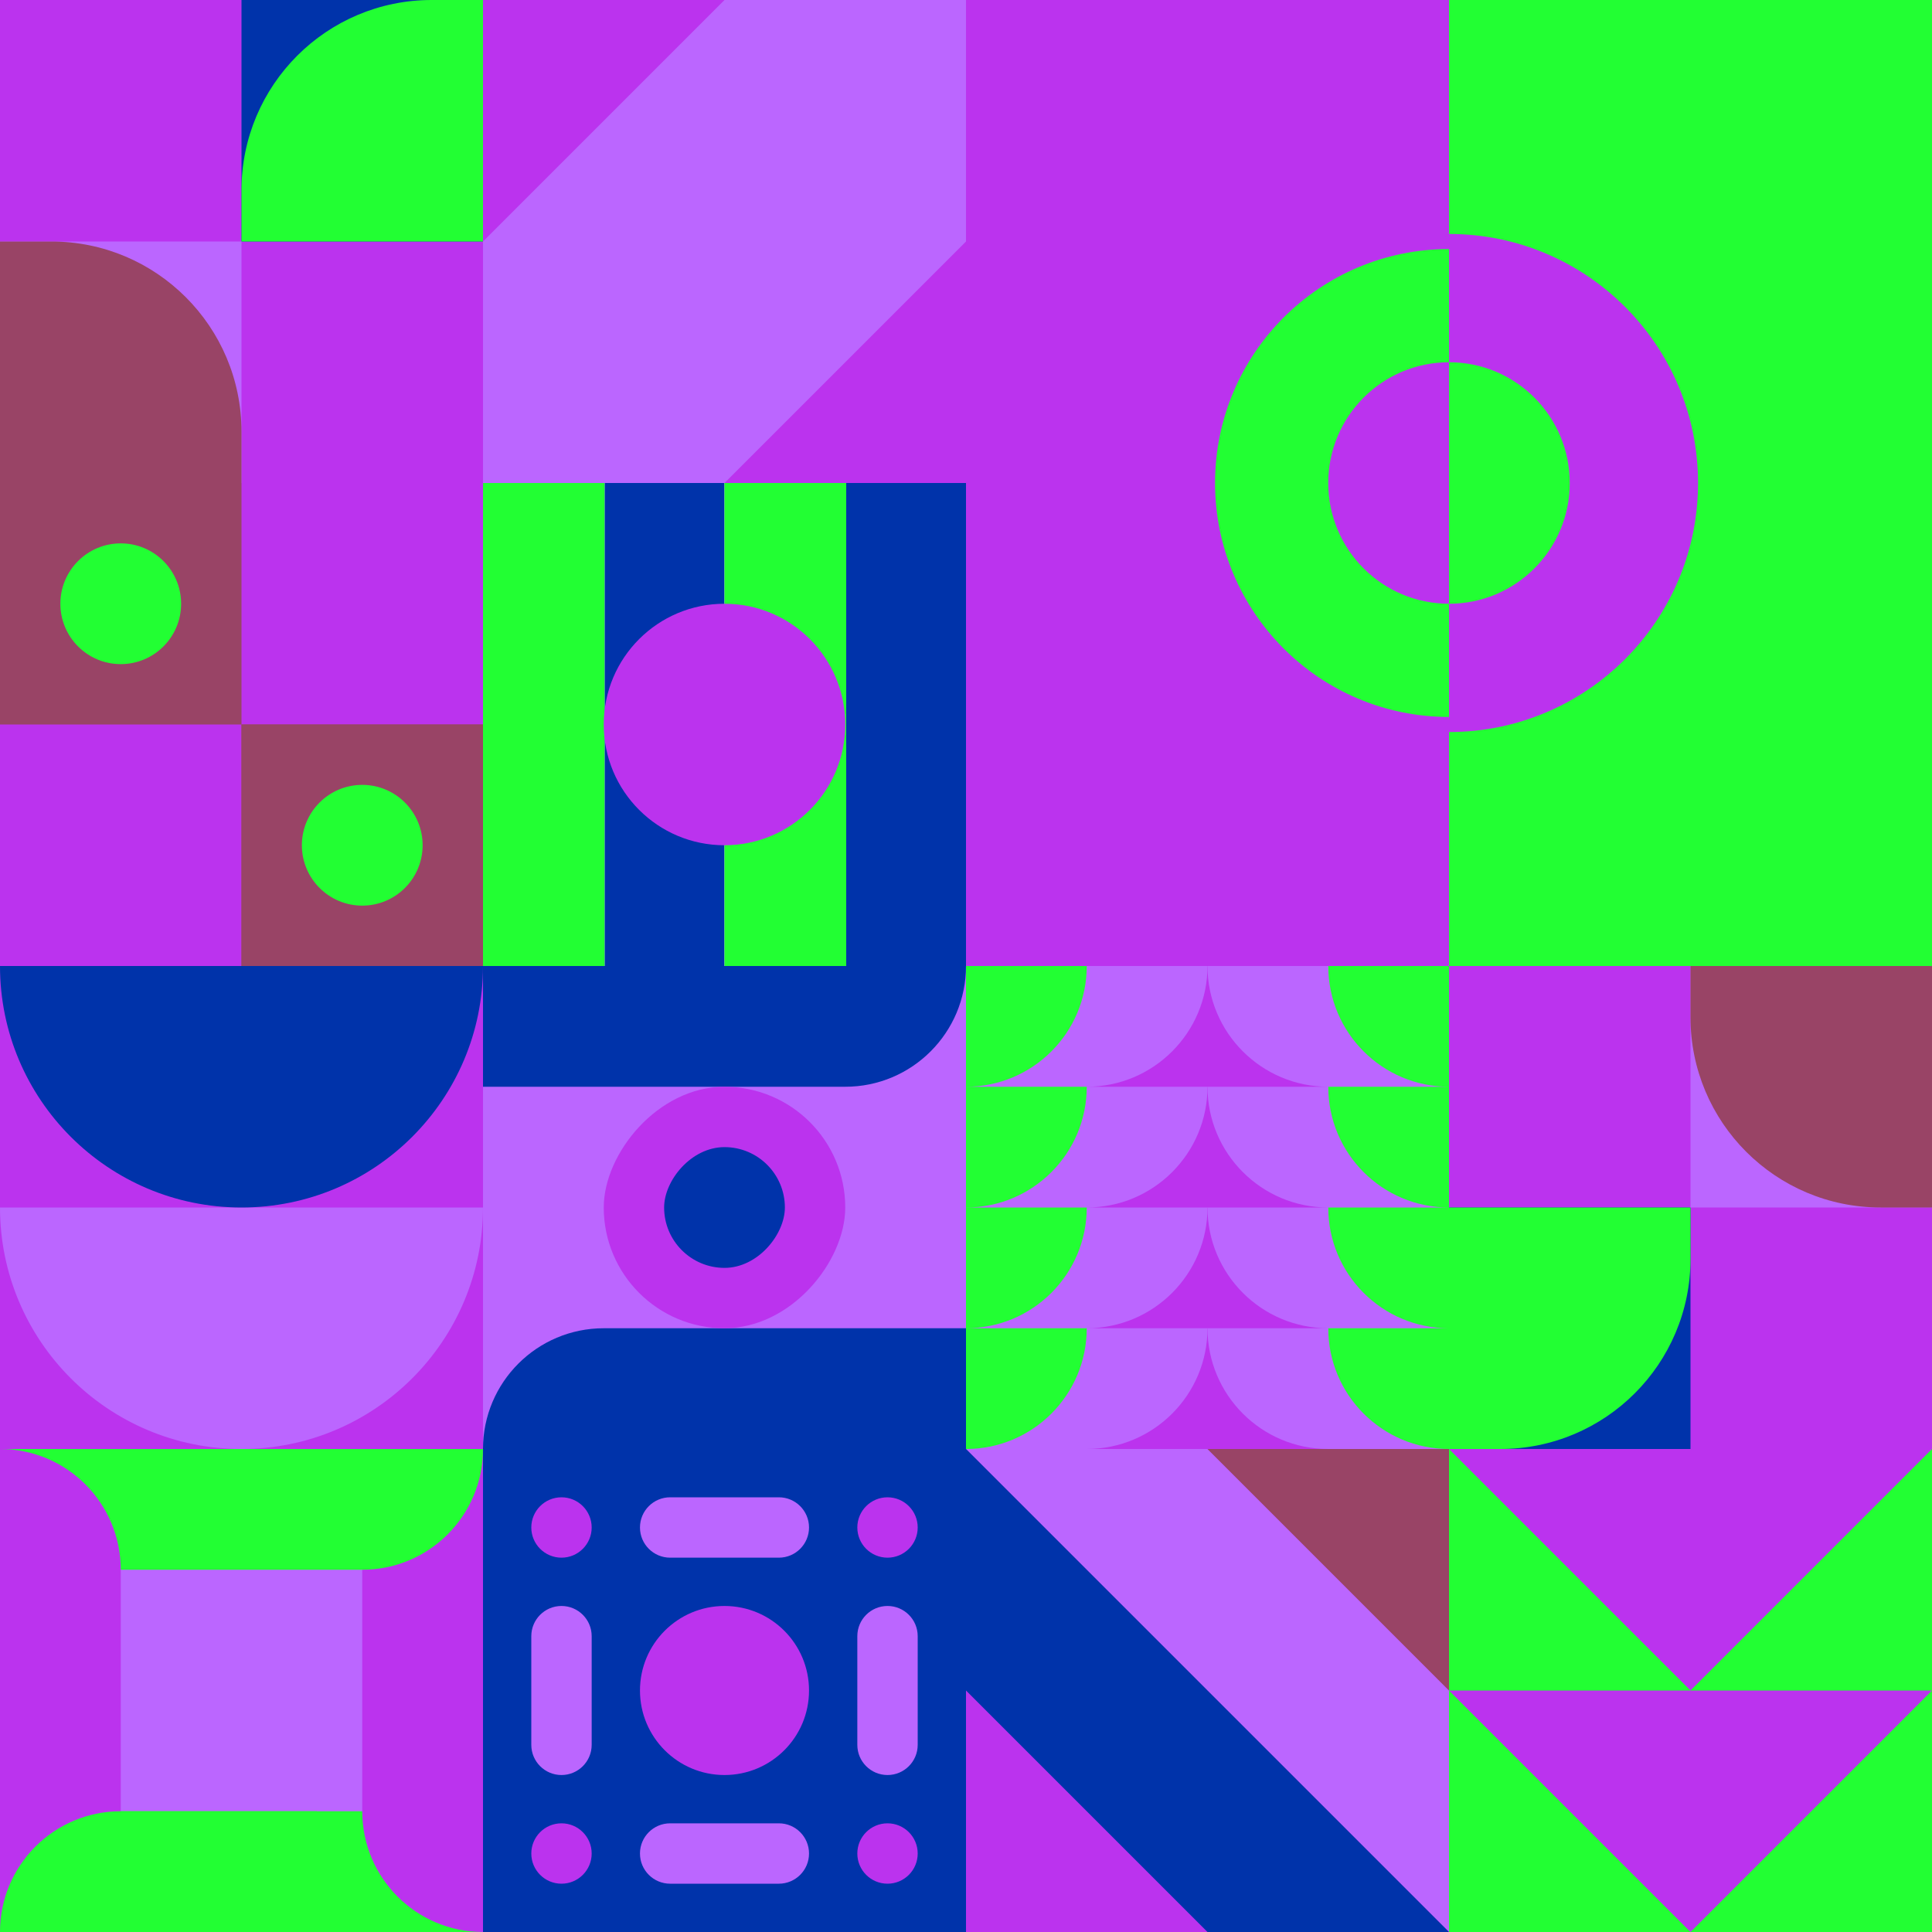 <svg id="geo" xmlns="http://www.w3.org/2000/svg" width="1280" height="1280" viewBox="0 0 1280 1280" fill="none" style="width:640px;height:640px"><g class="svg-image"><g class="block-0" transform="translate(0,0), scale(1), rotate(0, 160, 160)" height="320" width="320" clip-path="url(#trim)"><rect width="320" height="320" fill="white"/><rect y="320" width="320" height="320" transform="rotate(-90 0 320)" fill="#bb33ee"/><rect x="160" y="160" width="160" height="160" transform="rotate(-90 160 160)" fill="#0033aa"/><path fill-rule="evenodd" clip-rule="evenodd" d="M320 -9.15527e-05H286C216.412 -9.15527e-05 160 56.412 160 126V160H320V-9.15527e-05Z" fill="#22ff33"/><rect width="160" height="160" transform="matrix(0 -1 -1 0 160 320)" fill="#bb66ff"/><path fill-rule="evenodd" clip-rule="evenodd" d="M3.05176e-05 160H34C103.588 160 160 216.412 160 286V320H3.05176e-05V160Z" fill="#994466"/></g><g class="block-1" transform="translate(320,0), scale(1), rotate(270, 160, 160)" height="320" width="320" clip-path="url(#trim)"><rect width="320" height="320" fill="#22ff33"/><rect width="320" height="320" fill="#bb33ee"/><path fill-rule="evenodd" clip-rule="evenodd" d="M0 0H160L320 160V320H160L0 160V0Z" fill="#bb66ff"/></g><g class="block-2" transform="translate(640,0), scale(2), rotate(270, 160, 160)" height="640" width="640" clip-path="url(#trim)"><style>@keyframes geo-65a0_t{0%{transform:translate(160px,160px) rotate(0deg) translate(-80px,-80px)}13.636%{transform:translate(160px,160px) rotate(0deg) translate(-80px,-80px);animation-timing-function:cubic-bezier(.4,0,.6,1)}50%,63.636%{transform:translate(160px,160px) rotate(180deg) translate(-80px,-80px);animation-timing-function:cubic-bezier(.4,0,.6,1)}to{transform:translate(160px,160px) rotate(360deg) translate(-80px,-80px)}}</style><rect width="320" height="320" fill="#bb33ee"/><rect y="160" width="320" height="160" fill="#22ff33"/><g transform="translate(80 80)" style="animation:2.2s linear infinite both geo-65a0_t"><circle cx="80" cy="80" fill="#22ff33" stroke="#bb33ee" stroke-width="5" r="80"/><path fill-rule="evenodd" clip-rule="evenodd" d="M80 160c44.2 0 80-35.8 80-80H0c0 44.2 35.8 80 80 80Z" fill="#bb33ee"/><circle cx="80" cy="80" fill="#bb33ee" r="40"/><path fill-rule="evenodd" clip-rule="evenodd" d="M80 120c22.1 0 40-17.9 40-40H40c0 22.1 17.9 40 40 40Z" fill="#22ff33"/></g></g><g class="block-3" transform="translate(0,320), scale(1), rotate(0, 160, 160)" height="320" width="320" clip-path="url(#trim)"><style>@keyframes geo-14-a0_t{0%,13.636%{transform:translate(80px,80px);animation-timing-function:ease-in-out}50%,63.636%{transform:translate(80px,240px);animation-timing-function:ease-in-out}to{transform:translate(240px,240px)}}@keyframes geo-14-a1_t{0%,13.636%{transform:translate(240px,240px);animation-timing-function:ease-in-out}50%,63.636%{transform:translate(240px,80px);animation-timing-function:ease-in-out}to{transform:translate(80px,80px)}}</style><rect width="320" height="320" fill="#994466"/><rect width="320" height="320" fill="#994466" transform="rotate(-90 160 160)"/><rect width="160" height="160" fill="#bb33ee" transform="rotate(-90 160 0)"/><rect width="160" height="160" fill="#bb33ee" transform="matrix(0 -1 -1 0 160 320)"/><rect width="160" height="160" fill="#994466" transform="matrix(0 -1 -1 0 320 320)"/><circle fill="#22ff33" transform="translate(80 80)" style="animation:2.2s ease-in-out infinite both geo-14-a0_t" r="40"/><circle fill="#22ff33" transform="translate(240 240)" style="animation:2.2s ease-in-out infinite both geo-14-a1_t" r="40"/></g><g class="block-4" transform="translate(320,320), scale(1), rotate(0, 160, 160)" height="320" width="320" clip-path="url(#trim)"><rect width="320" height="320" fill="white"/><rect y="320" width="320" height="80.64" transform="rotate(-90 0 320)" fill="#22ff33"/><rect x="80.64" y="320" width="320" height="79.36" transform="rotate(-90 80.64 320)" fill="#0033aa"/><rect x="160" y="320" width="320" height="80.64" transform="rotate(-90 160 320)" fill="#22ff33"/><rect x="240.64" y="320" width="320" height="79.36" transform="rotate(-90 240.64 320)" fill="#0033aa"/><circle cx="160" cy="160" r="80" fill="#bb33ee"/></g><g class="block-5" transform="translate(0,640), scale(1), rotate(0, 160, 160)" height="320" width="320" clip-path="url(#trim)"><rect width="320" height="320" fill="#bb33ee"/><path fill-rule="evenodd" clip-rule="evenodd" d="M160 320c88.366 0 160-71.634 160-160H0c0 88.366 71.634 160 160 160Z" fill="#bb66ff"/><path fill-rule="evenodd" clip-rule="evenodd" d="M160 160c88.366 0 160-71.634 160-160H0c0 88.366 71.634 160 160 160Z" fill="#0033aa"/></g><g class="block-6" transform="translate(320,640), scale(1), rotate(90, 160, 160)" height="320" width="320" clip-path="url(#trim)"><rect width="320" height="320" fill="#bb66ff"/><path d="M320 0V320V320C275.817 320 240 284.183 240 240V0H320Z" fill="#0033aa"/><path d="M0 320V0V0C44.183 0 80 35.817 80 80V320H0Z" fill="#0033aa"/><rect width="160" height="160" rx="80" transform="matrix(0 -1 -1 0 240 240)" fill="#bb33ee"/><rect width="80" height="80" rx="40" transform="matrix(0 -1 -1 0 200 200)" fill="#0033aa"/></g><g class="block-7" transform="translate(640,640), scale(1), rotate(0, 160, 160)" height="320" width="320" clip-path="url(#trim)"><rect width="320" height="320" fill="#bb33ee"/><path d="M0 240h160c0 44.183-35.817 80-80 80H0v-80ZM0 160h160c0 44.183-35.817 80-80 80H0v-80ZM0 80h160c0 44.183-35.817 80-80 80H0V80ZM0 0h160c0 44.183-35.817 80-80 80H0V0Z" fill="#bb66ff"/><path d="M-80 240H80c0 44.183-35.817 80-80 80h-80v-80ZM-80 160H80c0 44.183-35.817 80-80 80h-80v-80ZM-80 80H80c0 44.183-35.817 80-80 80h-80V80ZM-80 0H80c0 44.183-35.817 80-80 80h-80V0Z" fill="#22ff33"/><path d="M320 240H160c0 44.183 35.817 80 80 80h80v-80ZM320 160H160c0 44.183 35.817 80 80 80h80v-80ZM320 80H160c0 44.183 35.817 80 80 80h80V80ZM320 0H160c0 44.183 35.817 80 80 80h80V0Z" fill="#bb66ff"/><path d="M400 240H240c0 44.183 35.817 80 80 80h80v-80ZM400 160H240c0 44.183 35.817 80 80 80h80v-80ZM400 80H240c0 44.183 35.817 80 80 80h80V80ZM400 0H240c0 44.183 35.817 80 80 80h80V0Z" fill="#22ff33"/></g><g class="block-8" transform="translate(960,640), scale(1), rotate(180, 160, 160)" height="320" width="320" clip-path="url(#trim)"><rect width="320" height="320" fill="white"/><rect y="320" width="320" height="320" transform="rotate(-90 0 320)" fill="#bb33ee"/><rect x="160" y="160" width="160" height="160" transform="rotate(-90 160 160)" fill="#0033aa"/><path fill-rule="evenodd" clip-rule="evenodd" d="M320 -9.15527e-05H286C216.412 -9.15527e-05 160 56.412 160 126V160H320V-9.15527e-05Z" fill="#22ff33"/><rect width="160" height="160" transform="matrix(0 -1 -1 0 160 320)" fill="#bb66ff"/><path fill-rule="evenodd" clip-rule="evenodd" d="M3.05176e-05 160H34C103.588 160 160 216.412 160 286V320H3.05176e-05V160Z" fill="#994466"/></g><g class="block-9" transform="translate(0,960), scale(1), rotate(0, 160, 160)" height="320" width="320" clip-path="url(#trim)"><rect width="320" height="320" fill="#bb66ff"/><path d="M320 320H0V320C0 275.817 35.817 240 80 240H320V320Z" fill="#22ff33"/><path d="M320 0V320V320C275.817 320 240 284.183 240 240V0H320Z" fill="#bb33ee"/><path d="M0 0L320 0V0C320 44.183 284.183 80 240 80L0 80V0Z" fill="#22ff33"/><path d="M0 320V0V0C44.183 0 80 35.817 80 80V320H0Z" fill="#bb33ee"/><path d="M210 320H0V320C0 275.817 35.817 240 80 240H210V320Z" fill="#22ff33"/></g><g class="block-10" transform="translate(320,960), scale(1), rotate(0, 160, 160)" height="320" width="320" clip-path="url(#trim)"><rect width="320" height="320" fill="#0033aa"/><circle cx="268" cy="52" r="20" fill="#bb33ee"/><circle cx="52" cy="52" r="20" fill="#bb33ee"/><circle cx="268" cy="268" r="20" fill="#bb33ee"/><circle cx="52" cy="268" r="20" fill="#bb33ee"/><circle cx="160" cy="160" r="56" fill="#bb33ee"/><path d="M248 124c0-11.046 8.954-20 20-20s20 8.954 20 20v72c0 11.046-8.954 20-20 20s-20-8.954-20-20v-72ZM32 124c0-11.046 8.954-20 20-20s20 8.954 20 20v72c0 11.046-8.954 20-20 20s-20-8.954-20-20v-72ZM124 72c-11.046 0-20-8.954-20-20s8.954-20 20-20h72c11.046 0 20 8.954 20 20s-8.954 20-20 20h-72ZM124 288c-11.046 0-20-8.954-20-20s8.954-20 20-20h72c11.046 0 20 8.954 20 20s-8.954 20-20 20h-72Z" fill="#bb66ff"/></g><g class="block-11" transform="translate(640,960), scale(1), rotate(0, 160, 160)" height="320" width="320" clip-path="url(#trim)"><rect width="320" height="320" fill="#0033aa"/><rect width="320" height="320" fill="#bb33ee"/><path d="M160 0H0L320 320V160L160 0Z" fill="#bb66ff"/><path d="M0 0V160L160 320H320L0 0Z" fill="#0033aa"/><path d="M320 160V0H160L320 160Z" fill="#994466"/></g><g class="block-12" transform="translate(960,960), scale(1), rotate(0, 160, 160)" height="320" width="320" clip-path="url(#trim)"><style>@keyframes geo-18-a0_t{0%,13.636%{transform:translate(0,0)}50%,63.636%{transform:translate(0,160px)}to{transform:translate(0,320px)}}@keyframes geo-18-a1_t{0%,13.636%{transform:translate(0,-160px)}50%,63.636%{transform:translate(0,0)}to{transform:translate(0,160px)}}@keyframes geo-18-a2_t{0%,13.636%{transform:translate(0,-320px)}50%,63.636%{transform:translate(0,-160px)}to{transform:translate(0,0)}}@keyframes geo-18-a3_t{0%,13.636%{transform:translate(0,0)}50%,63.636%{transform:translate(0,160px)}to{transform:translate(0,320px)}}</style><rect width="320" height="320" fill="#22ff33"/><path d="M320 0H0l160 160L320 0Z" fill="#bb33ee" style="animation:2.2s ease-in-out infinite both geo-18-a0_t"/><path d="M320 0H0l160 160L320 0Z" fill="#bb33ee" transform="translate(0 -160)" style="animation:2.2s ease-in-out infinite both geo-18-a1_t"/><path d="M320 0H0l160 160L320 0Z" fill="#bb33ee" transform="translate(0 -320)" style="animation:2.2s ease-in-out infinite both geo-18-a2_t"/><path d="M320 160H0l160 160 160-160Z" fill="#bb33ee" style="animation:2.2s ease-in-out infinite both geo-18-a3_t"/></g></g><clipPath id="trim"><rect width="320" height="320" fill="white"/></clipPath><filter id="noiseFilter"><feTurbulence baseFrequency="0.5" result="noise"/><feColorMatrix type="saturate" values="0.10"/><feBlend in="SourceGraphic" in2="noise" mode="multiply"/></filter><rect transform="translate(0,0)" height="1280" width="1280" filter="url(#noiseFilter)" opacity="0.4"/></svg>